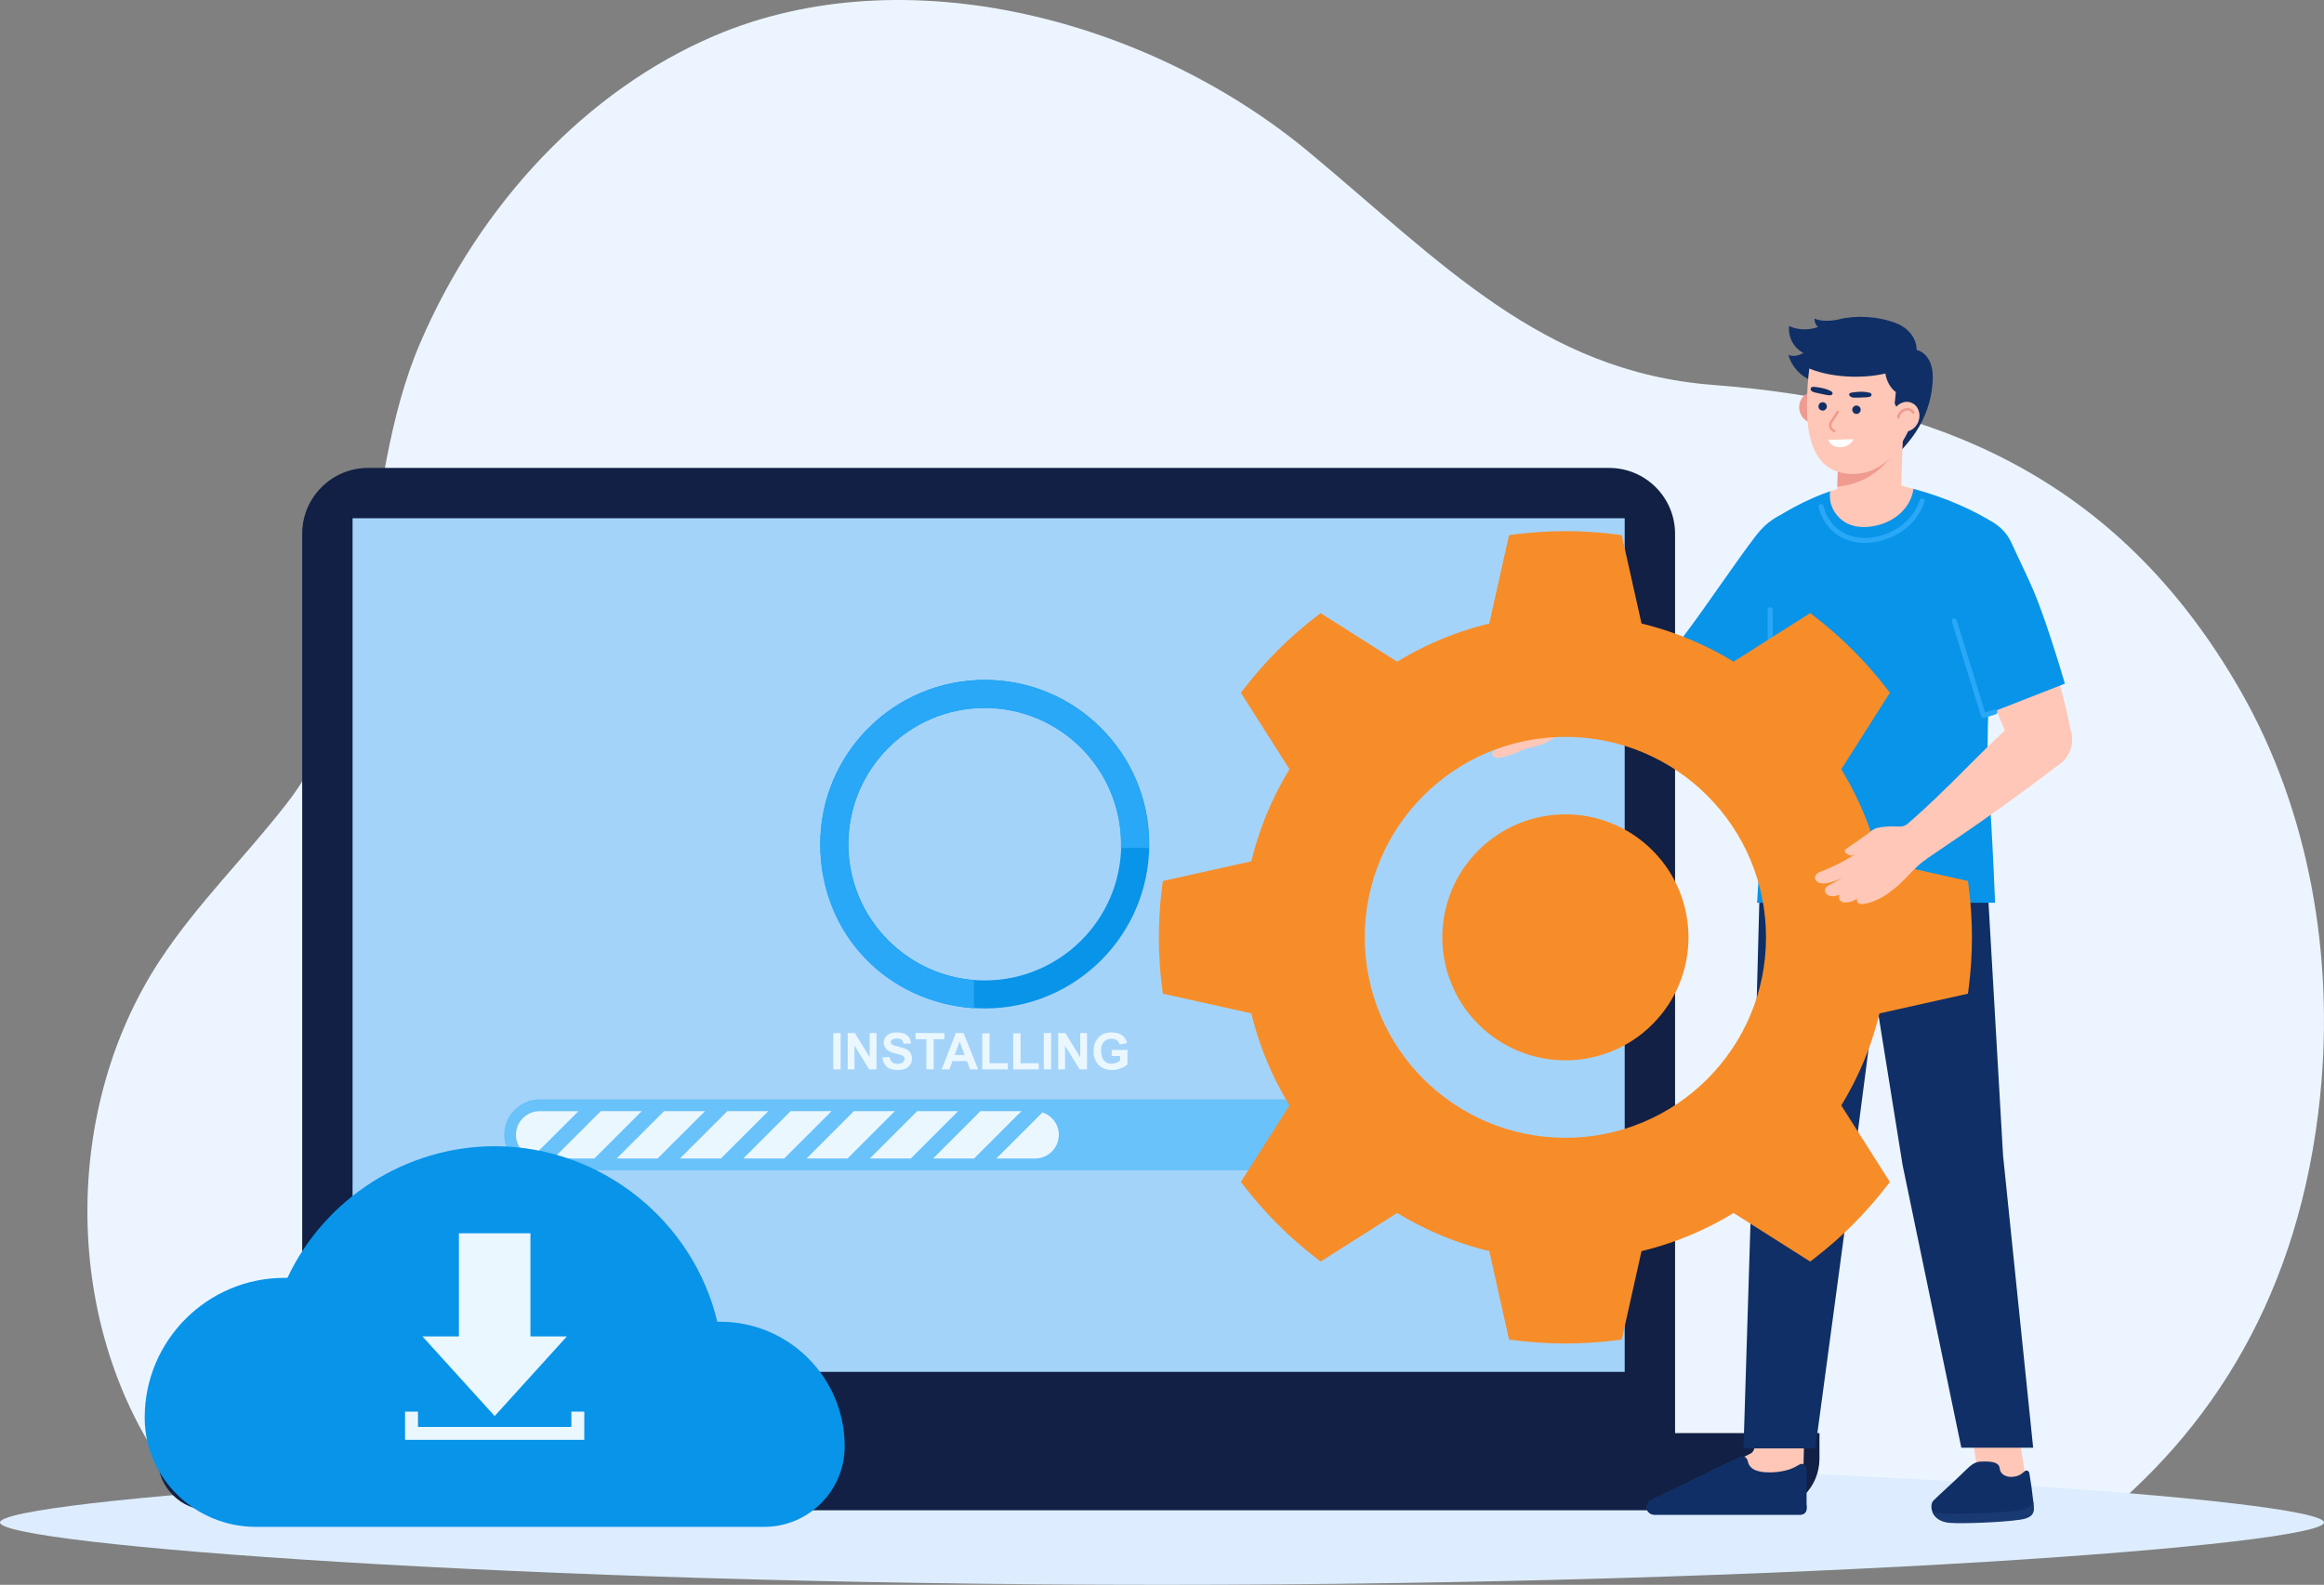 <svg xmlns="http://www.w3.org/2000/svg" width="437" height="298" viewBox="0 0 437 298" fill="none"><rect x="0" y="0" width="437" height="298" fill="#808080" stroke="none"/><g clip-path="url(#clip0_13823_15455)"><path d="M392.977 287.109H40.584C37.904 284.559 35.399 281.814 33.1 278.853C11.894 251.518 10.973 209.596 30.072 180.567C37.059 169.947 45.923 161.365 53.886 151.128C72.459 127.255 67.18 92.019 79.011 64.487C90.224 38.394 110.271 16.965 134.42 6.697C170.208 -8.52 216.129 3.646 246.152 28.619C270.995 49.285 289.977 69.911 322.106 72.378C362.581 75.484 397.758 88.723 421.338 129.963C434.154 152.376 438.952 179.674 436.286 205.988C432.515 243.219 415.887 269.231 392.975 287.111L392.977 287.109Z" fill="#ECF5FF"></path><path d="M218.499 274.545C97.823 274.545 0 282.096 0 286.272C0 290.448 97.823 298 218.499 298C339.175 298 436.998 290.449 436.998 286.272C436.998 282.094 339.175 274.543 218.499 274.543V274.545Z" fill="#DDEDFF"></path><path d="M302.572 87.984H69.23C62.378 87.984 56.824 93.533 56.824 100.378V276.729H314.977V100.38C314.977 93.535 309.423 87.986 302.572 87.986V87.984Z" fill="#112044"></path><path d="M305.504 257.958V97.448L66.297 97.448V257.958H305.504Z" fill="#A4D3FA"></path><path d="M29.676 269.473V274.284C29.676 279.641 34.022 283.985 39.386 283.985H332.416C337.778 283.985 342.126 279.643 342.126 274.284V269.473H29.676Z" fill="#112044"></path><path d="M156.693 201.078V194.253H158.073V201.078H156.693Z" fill="#EAF7FF"></path><path d="M159.402 201.078V194.253H160.744L163.539 198.81V194.253H164.821V201.078H163.436L160.682 196.627V201.078H159.4H159.402Z" fill="#EAF7FF"></path><path d="M165.93 198.857L167.271 198.726C167.352 199.176 167.515 199.507 167.763 199.718C168.01 199.929 168.343 200.034 168.763 200.034C169.206 200.034 169.541 199.94 169.766 199.753C169.991 199.565 170.104 199.346 170.104 199.093C170.104 198.932 170.056 198.795 169.962 198.682C169.867 198.568 169.702 198.47 169.465 198.386C169.304 198.33 168.936 198.232 168.361 198.088C167.622 197.904 167.103 197.679 166.804 197.413C166.385 197.037 166.175 196.579 166.175 196.04C166.175 195.692 166.273 195.367 166.471 195.065C166.668 194.763 166.952 194.533 167.325 194.373C167.696 194.215 168.144 194.136 168.668 194.136C169.525 194.136 170.171 194.324 170.604 194.699C171.037 195.075 171.266 195.577 171.286 196.203L169.907 196.263C169.848 195.913 169.721 195.661 169.527 195.506C169.333 195.353 169.043 195.276 168.654 195.276C168.266 195.276 167.94 195.359 167.713 195.523C167.567 195.63 167.495 195.77 167.495 195.947C167.495 196.109 167.563 196.248 167.699 196.361C167.873 196.507 168.295 196.66 168.967 196.818C169.637 196.975 170.135 197.14 170.456 197.308C170.778 197.478 171.03 197.708 171.211 198.002C171.393 198.295 171.484 198.657 171.484 199.088C171.484 199.48 171.376 199.845 171.157 200.187C170.939 200.528 170.632 200.782 170.235 200.947C169.838 201.114 169.342 201.196 168.749 201.196C167.885 201.196 167.222 200.997 166.759 200.597C166.297 200.199 166.021 199.617 165.93 198.853V198.857Z" fill="#EAF7FF"></path><path d="M174.183 201.078V195.407H172.156V194.251H177.585V195.407H175.563V201.078H174.183Z" fill="#EAF7FF"></path><path d="M183.925 201.078H182.425L181.829 199.528H179.099L178.536 201.078H177.072L179.733 194.253H181.192L183.927 201.078H183.925ZM181.386 198.378L180.445 195.846L179.522 198.378H181.386Z" fill="#EAF7FF"></path><path d="M184.695 201.078V194.308H186.075V199.928H189.504V201.078H184.695Z" fill="#EAF7FF"></path><path d="M190.523 201.078V194.308H191.903V199.928H195.332V201.078H190.523Z" fill="#EAF7FF"></path><path d="M196.273 201.078V194.253H197.653V201.078H196.273Z" fill="#EAF7FF"></path><path d="M198.982 201.078V194.253H200.324L203.119 198.81V194.253H204.401V201.078H203.016L200.262 196.627V201.078H198.98H198.982Z" fill="#EAF7FF"></path><path d="M209.036 198.568V197.418H212.01V200.137C211.722 200.417 211.302 200.662 210.754 200.875C210.206 201.088 209.65 201.194 209.088 201.194C208.373 201.194 207.751 201.045 207.219 200.745C206.688 200.446 206.288 200.017 206.021 199.459C205.755 198.903 205.621 198.295 205.621 197.641C205.621 196.931 205.771 196.299 206.068 195.746C206.367 195.194 206.801 194.77 207.377 194.476C207.815 194.25 208.36 194.136 209.012 194.136C209.861 194.136 210.522 194.313 211 194.67C211.478 195.026 211.783 195.516 211.921 196.143L210.55 196.399C210.454 196.064 210.273 195.8 210.007 195.606C209.742 195.412 209.409 195.314 209.012 195.314C208.409 195.314 207.93 195.504 207.574 195.887C207.219 196.27 207.042 196.836 207.042 197.586C207.042 198.397 207.222 199.004 207.583 199.409C207.944 199.814 208.416 200.017 209 200.017C209.289 200.017 209.579 199.96 209.87 199.847C210.16 199.734 210.409 199.596 210.617 199.435V198.57H209.036V198.568Z" fill="#EAF7FF"></path><path d="M267.334 206.713H101.478C97.79 206.713 94.799 209.701 94.799 213.386C94.799 217.071 97.79 220.059 101.478 220.059H267.334C271.023 220.059 274.014 217.071 274.014 213.386C274.014 209.701 271.023 206.713 267.334 206.713Z" fill="#69C2F9"></path><path d="M144.467 208.937H136.765L127.859 217.835H135.561L144.467 208.937Z" fill="#EAF7FF"></path><path d="M156.365 208.937H148.664L139.76 217.835H147.461L156.365 208.937Z" fill="#EAF7FF"></path><path d="M168.264 208.937H160.562L151.658 217.835H159.36L168.264 208.937Z" fill="#EAF7FF"></path><path d="M104.062 217.835H111.762L120.668 208.937H112.967L104.062 217.835Z" fill="#EAF7FF"></path><path d="M132.568 208.937H124.865L115.961 217.835H123.663L132.568 208.937Z" fill="#EAF7FF"></path><path d="M196.021 209.176L187.354 217.835H194.646C197.101 217.835 199.099 215.839 199.099 213.386C199.099 211.414 197.8 209.758 196.021 209.176Z" fill="#EAF7FF"></path><path d="M100.104 217.596L108.769 208.939H101.476C99.021 208.939 97.023 210.935 97.023 213.388C97.023 215.36 98.322 217.016 100.104 217.598V217.596Z" fill="#EAF7FF"></path><path d="M180.164 208.937H172.462L163.557 217.835H171.258L180.164 208.937Z" fill="#EAF7FF"></path><path d="M192.063 208.937H184.361L175.457 217.835H183.159L192.063 208.937Z" fill="#EAF7FF"></path><path d="M185.179 127.837C168.103 127.837 154.26 141.668 154.26 158.729C154.26 175.79 168.103 189.621 185.179 189.621C202.256 189.621 216.099 175.79 216.099 158.729C216.099 141.668 202.256 127.837 185.179 127.837ZM185.179 184.353C171.037 184.353 159.532 172.858 159.532 158.729C159.532 144.599 171.037 133.104 185.179 133.104C199.322 133.104 210.827 144.599 210.827 158.729C210.827 172.858 199.322 184.353 185.179 184.353Z" fill="#0894E9"></path><path d="M183.146 184.308C169.933 183.287 159.493 172.22 159.493 158.761C159.493 144.632 170.998 133.137 185.14 133.137C199.282 133.137 210.787 144.632 210.787 158.761C210.787 158.993 210.784 159.223 210.777 159.453H216.049C216.055 159.223 216.058 158.991 216.058 158.761C216.058 141.7 202.215 127.869 185.138 127.869C168.062 127.869 154.219 141.7 154.219 158.761C154.219 175.822 166.997 188.56 183.144 189.588V184.31L183.146 184.308Z" fill="#28A8F6"></path><path d="M332.522 99.028C329.795 102.195 330.048 106.917 333.023 109.778C333.13 109.879 333.24 109.981 333.352 110.077C336.635 112.899 341.586 112.526 344.41 109.246C347.234 105.966 346.861 101.019 343.578 98.198C340.295 95.376 335.344 95.748 332.52 99.028H332.522Z" fill="#FFC7B7"></path><path d="M322.808 130.142C323.951 127.271 322.548 124.019 319.675 122.877C316.802 121.735 313.546 123.137 312.403 126.007C311.26 128.878 312.663 132.131 315.536 133.272C318.41 134.414 321.665 133.013 322.808 130.142Z" fill="#FFC7B7"></path><path d="M344.407 109.246C336.828 118.161 330.703 123.832 321.959 131.609L321.842 131.714L313.354 124.417C321.045 115.599 326.044 108.959 332.433 99.157L332.519 99.027L344.409 109.246H344.407Z" fill="#FFC7B7"></path><path d="M330.248 100.638C334.041 95.716 339.557 94.579 343.663 97.897C346.642 100.305 346.905 105.273 345.871 108.431C345.563 109.37 344.173 111.395 343.608 112.183C341.638 114.929 332.962 125.004 328.724 129.325L316.305 119.999C321.05 113.724 326.301 105.76 330.248 100.638Z" fill="#0894E9"></path><path d="M296.996 137.026L294.93 130.276C298.335 129.191 299.817 128.854 304.334 127.238C309.376 125.434 313.727 123.753 316.098 122.717L319.343 133.314C311.508 135.648 304.27 136.738 296.996 137.025V137.026Z" fill="#FFC7B7"></path><path d="M323.117 128.495C323.366 125.445 321.092 122.771 318.04 122.523C314.987 122.275 312.311 124.546 312.063 127.596C311.815 130.646 314.088 133.32 317.141 133.568C320.193 133.816 322.869 131.545 323.117 128.495Z" fill="#FFC7B7"></path><path d="M297.866 136.608C299.468 135.495 299.864 133.296 298.75 131.696C297.636 130.095 295.435 129.7 293.834 130.813C292.232 131.925 291.836 134.124 292.95 135.725C294.064 137.325 296.265 137.72 297.866 136.608Z" fill="#FFC7B7"></path><path d="M296.525 137.164C298.407 136.8 299.638 134.981 299.274 133.1C298.91 131.219 297.088 129.989 295.206 130.353C293.323 130.717 292.092 132.537 292.456 134.417C292.821 136.298 294.642 137.528 296.525 137.164Z" fill="#FFC7B7"></path><path d="M296.651 136.812L295.413 130.452L295.229 130.403C294.32 130.538 293.03 130.415 292.104 129.936C291.747 129.752 291.437 129.507 291.121 129.278C290.549 128.865 289.956 128.436 289.219 128.235C288.534 128.048 287.862 127.934 287.055 127.806L286.062 127.648C285.684 127.582 285.383 127.55 285.084 127.516L284.531 127.449C284.449 127.437 284.342 127.407 284.225 127.378C283.866 127.287 283.418 127.174 283.105 127.328C282.873 127.473 282.757 127.675 282.734 127.914C282.671 128.484 283.097 128.962 283.548 129.186C283.914 129.371 284.529 129.572 284.888 129.714C285.124 129.807 285.577 129.919 285.881 130.114C286.05 130.221 286.136 130.329 286.148 130.447C286.156 130.507 286.148 130.567 286.12 130.636C285.959 131.053 285.667 131.154 285.084 131.443C284.571 131.697 283.981 131.858 283.524 131.97C282.568 132.201 281.623 132.49 280.678 132.778C279.51 133.133 278.304 133.501 277.086 133.753C276.804 133.813 276.596 133.859 276.405 133.935L276.23 134.01C276.156 134.046 276.087 134.089 276.02 134.139C275.699 134.378 275.452 134.86 275.639 135.279C275.763 135.569 276.11 135.902 277.055 135.826L277.482 135.789C278.589 135.689 279.681 135.524 280.838 135.325C280.046 135.65 279.195 135.869 278.365 136.082L277.694 136.25C277.316 136.341 276.94 136.432 276.574 136.563C276.357 136.64 276.151 136.714 275.959 136.808C275.749 136.911 275.594 137.021 275.484 137.141C275.397 137.241 275.338 137.345 275.309 137.455C275.239 137.764 275.34 138.097 275.565 138.308C276.043 138.755 276.941 138.588 277.426 138.501C278.35 138.332 279.269 138.147 280.188 137.96C280.813 137.833 281.437 137.708 282.061 137.587C281.997 137.623 281.927 137.66 281.853 137.696C281.697 137.773 281.04 138.061 280.877 138.144L280.472 138.358C279.967 138.609 279.364 138.755 278.781 138.897C278.546 138.954 278.316 139.01 278.094 139.072C277.979 139.105 277.843 139.149 277.716 139.213C277.19 139.474 277.202 139.831 277.256 140.023C277.302 140.184 277.415 140.341 277.573 140.464C278.216 140.907 278.96 140.869 279.609 140.78C280.92 140.598 282.2 140.268 283.425 139.796C282.945 140.172 282.396 140.471 281.889 140.722C281.889 140.722 281.252 141.027 281.243 141.032C281.008 141.149 280.843 141.249 280.726 141.405C280.573 141.612 280.578 141.789 280.607 141.901C280.657 142.093 280.826 142.254 281.09 142.368C281.296 142.453 281.502 142.498 281.671 142.503C282.025 142.512 282.355 142.426 282.719 142.32C283.492 142.1 284.272 141.872 285.021 141.582C285.277 141.48 285.517 141.364 285.753 141.249C286.137 141.06 286.502 140.881 286.921 140.787C287.733 140.608 288.694 140.38 289.633 140.051C289.793 139.996 289.953 139.936 290.109 139.875L290.53 139.7C290.716 139.62 290.992 139.486 290.999 139.482C291.171 139.397 291.616 139.149 291.616 139.149L292.209 138.784L292.616 138.513C293.081 138.204 293.533 137.96 294.037 137.751C294.27 137.654 294.524 137.567 294.765 137.488C295.004 137.407 295.258 137.345 295.512 137.299L295.928 137.229C296.102 137.203 296.512 137.15 296.512 137.15L296.648 136.803L296.651 136.812Z" fill="#FFC7B7"></path><path d="M291.759 134.17C291.845 134.129 291.901 134.036 291.893 133.935C291.881 133.805 291.766 133.709 291.635 133.721C289.921 133.878 288.284 133.005 287.461 131.494C287.399 131.379 287.236 131.343 287.139 131.398C287.024 131.462 286.983 131.604 287.043 131.719C287.955 133.396 289.775 134.366 291.676 134.191C291.706 134.187 291.733 134.181 291.757 134.169L291.759 134.17Z" fill="#EF9B8F"></path><path d="M330.256 263.341L330 270.865C329.962 271.988 330.012 272.985 328.976 273.419L323.388 276.16C320.471 277.383 321.345 280.594 324.508 280.594H339.111V276.148L339.43 263.339H330.258L330.256 263.341Z" fill="#FFC7B7"></path><path d="M337.616 275.802C337.845 275.673 338.367 275.373 338.539 275.302C339.123 275.067 339.707 275.637 339.707 276.26V283.678C339.707 284.303 339.2 284.809 338.575 284.809H311.074C310.255 284.809 309.59 284.145 309.59 283.326C309.59 283.229 309.609 283.112 309.629 283.014C309.727 282.564 310.04 282.175 310.488 281.979L326.867 274.049C327.774 273.6 328.472 273.948 328.647 274.755C328.934 276.083 330.088 276.892 332.815 276.857C334.794 276.832 336.52 276.421 337.616 275.8V275.802Z" fill="#102F66"></path><path d="M339.707 283.016V283.68C339.707 284.305 339.199 284.811 338.575 284.811H311.074C310.255 284.811 309.59 284.147 309.59 283.328C309.59 283.23 309.609 283.113 309.629 283.016H339.707Z" fill="#102F66"></path><path d="M341.349 272.348L348.703 217.73L356.08 160.914L343.809 154.872L331.005 162.616L329.538 217.73L327.844 272.348H341.349Z" fill="#102F66"></path><path d="M370.264 266.08L372.5 280.934H381.332L379.096 266.08H370.264Z" fill="#FFC7B7"></path><path d="M363.405 284.368C363.788 285.314 364.769 286.04 366.641 286.172C369.296 286.342 376.288 286.078 379.73 285.585C381.835 285.302 382.508 284.784 382.419 283.459C382.398 283.138 382.371 282.777 382.34 282.381C382.172 280.735 381.912 278.859 381.593 276.983C381.526 276.586 381.041 276.358 380.753 276.624C379.9 277.381 379.325 277.638 378.311 277.702C377.195 277.772 376.118 277.171 376.032 276.172C375.942 275.132 375.028 274.81 373.115 274.81C371.979 274.81 371.261 274.83 369.845 276.229C368.265 277.818 364.231 281.452 363.561 282.152C363.142 282.588 363.028 283.496 363.403 284.367L363.405 284.368Z" fill="#102F66"></path><path d="M363.404 284.368C363.787 285.314 364.792 286.222 366.665 286.356C369.319 286.526 376.311 286.261 379.754 285.769C381.858 285.486 382.509 284.785 382.418 283.46C382.398 283.139 382.37 282.779 382.339 282.382C382.018 283.139 381.319 283.764 379.867 283.972C376.261 284.521 368.125 284.729 365.342 284.578C364.674 284.54 364.023 284.483 363.402 284.37L363.404 284.368Z" fill="#193972"></path><path d="M382.312 272.216L376.653 217.292L373.514 162.741L360.721 155.004L348.438 161.051L357.764 219.09L368.804 272.216H382.312Z" fill="#102F66"></path><path d="M352.613 187.518C352.639 187.518 352.665 187.516 352.689 187.513C352.947 187.472 353.122 187.228 353.082 186.97L349.543 164.947C349.502 164.688 349.26 164.516 349.001 164.554C348.743 164.595 348.568 164.839 348.607 165.096L352.146 187.12C352.184 187.353 352.385 187.518 352.613 187.518Z" fill="#102F66"></path><path d="M374.186 151.121C373.327 142.229 373.853 132.105 374.624 118.822L375.15 98.484C371.305 95.983 365.761 93.52 359.826 91.917L344.095 92.391C339.999 93.745 334.606 96.637 331.89 98.881L333.234 120.06C332.311 135.377 331.442 154.063 330.391 169.75H375.152C374.923 163.922 374.399 153.428 374.188 151.12L374.186 151.121Z" fill="#0894E9"></path><path d="M350.637 102.091C349.184 102.091 347.839 101.802 346.636 101.232C344.298 100.127 342.558 97.935 341.982 95.371C341.925 95.115 342.085 94.863 342.341 94.806C342.602 94.751 342.85 94.911 342.906 95.165C343.418 97.448 344.963 99.396 347.04 100.378C348.435 101.038 350.113 101.265 351.8 101.08C355.071 100.724 359.438 98.675 360.981 94.07C361.065 93.821 361.34 93.691 361.58 93.771C361.83 93.853 361.962 94.123 361.879 94.37C360.194 99.401 355.451 101.636 351.902 102.022C351.482 102.068 351.06 102.092 350.635 102.092L350.637 102.091Z" fill="#28A8F6"></path><path d="M362.994 108.604C364.445 112.662 368.809 114.842 372.894 113.635C373.04 113.592 373.185 113.544 373.331 113.493C377.536 111.991 379.727 107.368 378.223 103.167C376.72 98.965 372.094 96.776 367.888 98.278C363.683 99.78 361.492 104.402 362.996 108.604H362.994Z" fill="#FFC7B7"></path><path d="M384.486 144.79C387.656 144.446 389.947 141.6 389.603 138.432C389.259 135.265 386.411 132.976 383.24 133.319C380.07 133.663 377.779 136.509 378.123 139.676C378.466 142.844 381.315 145.133 384.486 144.79Z" fill="#FFC7B7"></path><path d="M378.222 103.168C382.16 112.952 387.49 127.095 389.274 136.929L389.308 137.086L378.435 140.969C374.173 130.185 369.192 119.201 363.068 108.75L362.994 108.606L378.224 103.168H378.222Z" fill="#FFC7B7"></path><path d="M361.079 108.463C359.562 104.097 362.256 99.197 367.094 97.518C370.844 96.217 374.592 97.417 376.881 99.972C377.561 100.731 378.035 101.625 378.446 102.537C379.877 105.714 381.445 108.741 382.758 111.987C384.593 116.525 386.908 123.846 388.278 128.551L372.957 134.539C369.957 127.03 365.346 118.031 362.1 110.755L361.077 108.463H361.079Z" fill="#0894E9"></path><path d="M373.042 135.004C373.061 135.001 373.08 134.997 373.097 134.991L375.256 134.326C375.507 134.251 375.646 133.985 375.569 133.736C375.492 133.485 375.22 133.348 374.978 133.423L373.272 133.947L367.931 116.591C367.854 116.34 367.575 116.206 367.34 116.278C367.089 116.354 366.95 116.62 367.027 116.869L372.507 134.678C372.544 134.798 372.628 134.9 372.738 134.958C372.83 135.008 372.939 135.023 373.043 135.004H373.042Z" fill="#28A8F6"></path><path d="M332.857 124.22C333.118 124.22 333.331 124.009 333.331 123.746V114.655C333.331 114.394 333.12 114.181 332.857 114.181C332.594 114.181 332.383 114.392 332.383 114.655V123.746C332.383 124.007 332.594 124.22 332.857 124.22Z" fill="#28A8F6"></path><path d="M362.63 161.25L357.902 155.579C361.335 152.723 366.078 148.149 370.665 143.499C374.568 139.543 378.133 136.204 380.217 134.471L387.638 143.372C379.062 150.037 371.088 155.547 362.685 161.212L362.632 161.248L362.63 161.25Z" fill="#FFC7B7"></path><path d="M389.576 139.519C389.866 136.333 387.516 133.515 384.327 133.225C381.138 132.935 378.318 135.283 378.027 138.469C377.737 141.655 380.087 144.473 383.276 144.763C386.465 145.053 389.286 142.705 389.576 139.519Z" fill="#FFC7B7"></path><path d="M363.822 158.82C364.007 156.79 362.51 154.995 360.479 154.81C358.447 154.625 356.651 156.121 356.466 158.151C356.281 160.18 357.778 161.975 359.809 162.16C361.841 162.345 363.638 160.849 363.822 158.82Z" fill="#FFC7B7"></path><path d="M359.826 91.919L351.945 89.925L344.094 92.393V93.254C344.057 95.611 345.659 97.654 347.503 98.496C348.76 99.071 350.15 99.19 351.499 99.047C355.323 98.646 359.154 96.196 359.824 91.917L359.826 91.919Z" fill="#FFC7B7"></path><path d="M362.982 68.248C362.514 67.077 361.625 66.091 360.396 65.805C360.412 63.367 358.558 61.547 356.563 60.778C353.071 59.432 348.962 59.264 345.89 60.025C343.887 60.521 342.036 60.318 341.177 59.898C341.181 60.517 341.44 61.118 341.846 61.49C340.112 62.129 338.102 62.076 336.424 61.314C336.189 63.353 337.267 65.409 339.09 66.355C338.281 66.902 337.188 67.076 336.268 66.753C336.934 68.922 338.563 70.811 340.712 71.547L352.966 88.503C355.83 86.529 358.305 84.142 360.2 81.31C362.051 78.541 363.179 75.292 363.404 71.971C363.49 70.715 363.451 69.417 362.983 68.246L362.982 68.248Z" fill="#102F66"></path><path d="M357.309 96.481L345.316 96.064L345.478 91.485L346.072 74.604L358.067 75.028L357.875 80.529L357.309 96.481Z" fill="#FFC7B7"></path><path d="M357.875 80.529C356.678 86.634 351.514 91.057 345.479 91.485L346.073 74.606L358.066 75.029L357.874 80.529H357.875Z" fill="#EF9B8F"></path><path d="M341.407 79.484C342.79 79.22 343.67 77.749 343.374 76.199C343.077 74.649 341.717 73.606 340.335 73.869C338.952 74.133 338.072 75.603 338.369 77.154C338.665 78.704 340.025 79.747 341.407 79.484Z" fill="#EF9B8F"></path><path d="M360.861 73.076C360.389 77.963 358.917 82.012 355.951 85.524C354.823 86.861 353.332 87.942 351.648 88.56C348.463 89.729 344.359 89.138 342.309 86.493C340.483 84.137 339.901 80.946 339.811 77.942C339.717 74.765 339.875 71.583 340.339 68.444C340.995 63.998 345.639 60.783 351.729 61.394C358.575 62.081 361.413 67.371 360.861 73.078V73.076Z" fill="#FFC7B7"></path><path d="M351.757 60.838C345.655 60.237 340.513 63.475 339.791 68.361C339.685 68.947 339.721 69.077 339.721 69.077C343.866 70.991 350.022 71.286 354.495 70.239L354.524 70.198C354.705 71.648 355.548 73.087 356.491 73.706L356.277 75.877L357.45 78.299L360.36 78.586C360.876 76.916 361.221 75.105 361.417 73.131C362.016 67.055 358.293 61.494 351.757 60.838Z" fill="#102F66"></path><path d="M360.701 79.332C361.294 77.87 360.718 76.256 359.414 75.728C358.11 75.2 356.572 75.957 355.979 77.42C355.385 78.883 355.961 80.497 357.266 81.025C358.57 81.553 360.108 80.795 360.701 79.332Z" fill="#FFC7B7"></path><path d="M356.935 78.708C356.935 78.708 356.926 78.708 356.92 78.708C356.791 78.687 356.703 78.565 356.724 78.436C356.763 78.191 356.849 77.958 356.976 77.738C357.401 77.002 358.287 76.586 359.005 76.751C359.137 76.78 359.265 76.826 359.383 76.89C359.622 77.015 359.821 77.206 359.962 77.439C360.029 77.551 359.993 77.697 359.88 77.764C359.768 77.834 359.624 77.796 359.555 77.683C359.459 77.523 359.323 77.393 359.163 77.309C359.081 77.266 358.991 77.233 358.902 77.213C358.352 77.099 357.708 77.412 357.387 77.977C357.289 78.146 357.222 78.327 357.193 78.514C357.174 78.637 357.059 78.723 356.935 78.711V78.708Z" fill="#EF9B8F"></path><path d="M342.958 75.665C342.541 75.538 342.101 75.773 341.974 76.188C341.847 76.605 342.081 77.045 342.498 77.173C342.916 77.3 343.355 77.065 343.482 76.65C343.61 76.234 343.376 75.793 342.958 75.665Z" fill="#102F66"></path><path d="M349.317 76.289C348.9 76.162 348.46 76.397 348.331 76.813C348.204 77.23 348.44 77.669 348.855 77.798C349.273 77.925 349.713 77.69 349.841 77.275C349.969 76.858 349.733 76.418 349.317 76.289Z" fill="#102F66"></path><path d="M351.925 74.163C351.903 73.994 351.702 73.881 351.509 73.833C350.613 73.61 349.695 73.629 348.788 73.74C348.469 73.78 347.608 73.812 347.703 74.245C347.763 74.525 348.24 74.772 348.555 74.772C349.256 74.772 349.956 74.755 350.654 74.719C351.049 74.698 351.999 74.717 351.925 74.164V74.163Z" fill="#102F66"></path><path d="M344.291 73.55C343.484 73.116 342.585 72.913 341.671 72.805C341.417 72.774 341.149 72.714 340.895 72.745C340.778 72.759 340.666 72.793 340.587 72.868C340.494 72.958 340.446 73.191 340.488 73.313C340.527 73.433 340.634 73.531 340.756 73.6C341.104 73.794 341.548 73.861 341.936 73.95C342.357 74.046 342.781 74.133 343.205 74.216C343.595 74.291 344.514 74.537 344.6 73.976C344.626 73.806 344.465 73.644 344.291 73.552V73.55Z" fill="#102F66"></path><path d="M344.886 81.289C344.855 81.286 344.824 81.277 344.793 81.26C344.34 81.01 344.056 80.694 343.95 80.32C343.853 79.98 343.91 79.619 344.12 79.247C344.237 79.039 344.412 78.78 344.606 78.493C344.843 78.143 345.111 77.747 345.343 77.34C345.408 77.227 345.551 77.184 345.666 77.251C345.779 77.314 345.821 77.458 345.755 77.573C345.515 77.997 345.24 78.402 344.999 78.759C344.812 79.034 344.645 79.279 344.532 79.478C344.388 79.736 344.343 79.975 344.405 80.189C344.475 80.434 344.688 80.661 345.023 80.846C345.137 80.91 345.18 81.052 345.116 81.167C345.068 81.253 344.977 81.298 344.884 81.289H344.886Z" fill="#EF9B8F"></path><path d="M343.779 82.707L348.541 82.585C347.617 84.549 344.444 84.655 343.779 82.707Z" fill="white"></path><path d="M233.6 176.251C233.6 209.775 260.8 236.951 294.353 236.951C327.906 236.951 355.105 209.775 355.105 176.251C355.105 142.728 327.905 115.552 294.353 115.552C260.802 115.552 233.6 142.728 233.6 176.251ZM256.629 176.251C256.629 155.435 273.52 138.561 294.353 138.561C315.187 138.561 332.078 155.437 332.078 176.251C332.078 197.066 315.188 213.942 294.353 213.942C273.518 213.942 256.629 197.068 256.629 176.251Z" fill="#F78D29"></path><path d="M310.721 192.602C319.76 183.571 319.76 168.929 310.721 159.898C301.682 150.867 287.027 150.867 277.988 159.898C268.949 168.929 268.949 183.571 277.988 192.602C287.027 201.633 301.682 201.633 310.721 192.602Z" fill="#F78D29"></path><path d="M284.55 100.516C287.836 100.091 291.133 99.874 294.351 99.874C297.568 99.874 300.87 100.091 304.157 100.516L304.952 100.621L311.221 128.662H277.48L283.753 100.621L284.548 100.516H284.55Z" fill="#F78D29"></path><path d="M304.952 251.882L304.157 251.986C300.871 252.412 297.574 252.628 294.351 252.628C291.128 252.628 287.835 252.412 284.55 251.986L283.755 251.882L277.482 223.803H311.223L304.954 251.882H304.952Z" fill="#F78D29"></path><path d="M341.017 115.772C343.656 117.801 346.142 119.974 348.408 122.241C350.706 124.538 352.883 127.022 354.883 129.625L355.369 130.26L339.964 154.518L316.104 130.683L340.383 115.285L341.019 115.774L341.017 115.772Z" fill="#F78D29"></path><path d="M272.628 221.793L248.322 237.218L247.687 236.729C245.045 234.697 242.559 232.52 240.296 230.256C238.008 227.974 235.829 225.49 233.818 222.876L233.328 222.241L248.767 197.954L272.628 221.793Z" fill="#F78D29"></path><path d="M341.984 159.396L370.051 165.659L370.155 166.454C370.585 169.729 370.801 173.028 370.801 176.251C370.801 179.475 370.585 182.772 370.155 186.049L370.051 186.843L341.984 193.107V159.396Z" fill="#F78D29"></path><path d="M218.552 166.454L218.657 165.659L246.761 159.396V193.107L218.657 186.843L218.552 186.049C218.123 182.774 217.906 179.478 217.906 176.251C217.906 173.025 218.123 169.731 218.552 166.454Z" fill="#F78D29"></path><path d="M355.371 222.241L354.885 222.876C352.881 225.483 350.701 227.967 348.41 230.257C346.149 232.521 343.663 234.697 341.019 236.729L340.383 237.218L316.104 221.82L339.964 197.985L355.369 222.243L355.371 222.241Z" fill="#F78D29"></path><path d="M233.328 130.26L233.818 129.625C235.824 127.018 238.004 124.534 240.296 122.241C242.562 119.974 245.048 117.801 247.687 115.772L248.322 115.283L272.628 130.708L248.767 154.547L233.328 130.26Z" fill="#F78D29"></path><path d="M363.868 158.463C363.898 156.411 362.256 154.724 360.202 154.694C358.148 154.665 356.46 156.305 356.43 158.357C356.401 160.409 358.042 162.096 360.096 162.126C362.15 162.155 363.839 160.515 363.868 158.463Z" fill="#FFC7B7"></path><path d="M362.225 161.52C359.734 163.32 358.345 165.347 356.681 166.705C354.896 168.16 353.942 168.869 351.779 169.666C351.465 169.781 351.084 169.849 350.756 169.914C350.481 169.968 350.201 170.023 349.922 169.99C349.644 169.957 349.364 169.822 349.225 169.58C349.086 169.336 349.139 168.981 349.379 168.838C348.783 169.353 348.034 169.635 347.249 169.698C346.852 169.731 346.423 169.69 346.115 169.436C345.808 169.183 345.67 168.524 345.956 168.248C345.543 168.38 345.091 168.51 344.659 168.526C344.226 168.541 343.769 168.426 343.463 168.119C343.157 167.814 343.047 167.294 343.288 166.933C343.43 166.719 343.667 166.586 343.896 166.464C344.731 166.015 345.566 165.567 346.399 165.117C345.377 165.517 344.293 166.01 343.188 166.097C342.772 166.13 342.338 166.13 341.956 165.96C341.575 165.79 341.26 165.411 341.284 164.994C341.302 164.678 341.508 164.396 341.764 164.209C342.02 164.022 342.322 163.91 342.618 163.801C344.744 163.004 347.308 161.61 348.789 160.684C348.727 160.709 348.665 160.733 348.603 160.754C348.411 160.821 348.21 160.867 348.005 160.854C347.778 160.838 347.567 160.745 347.383 160.617C347.26 160.531 347.144 160.43 347.038 160.321C346.985 160.267 346.909 160.213 346.887 160.14C346.863 160.064 346.863 159.98 346.887 159.904C346.911 159.829 346.961 159.762 347.022 159.714C347.557 159.312 348.119 158.921 348.677 158.552C349.45 158.042 351.249 156.748 351.974 156.178C352.565 155.715 353.236 155.56 354.59 155.44C355.111 155.394 355.648 155.37 356.119 155.39C356.87 155.425 357.82 155.497 358.411 155.152L362.225 161.518V161.52Z" fill="#FFC7B7"></path><path d="M48.12 287.104C36.687 287.104 27.307 277.981 27.211 266.768V266.536C27.211 252.06 38.991 240.282 53.471 240.282C53.666 240.282 53.856 240.284 54.045 240.287C61.056 225.363 76.353 215.53 93.019 215.53C112.971 215.53 130.333 229.474 134.887 248.54C135.067 248.535 135.248 248.533 135.428 248.533C148.33 248.533 158.827 259.02 158.827 271.91V272.048C158.801 280.348 152.018 287.102 143.71 287.102H48.12V287.104Z" fill="#0894E9"></path><path d="M99.741 231.899H86.291V253.787H99.741V231.899Z" fill="#EAF7FF"></path><path d="M93.016 266.267L106.596 251.293H79.436L93.016 266.267Z" fill="#EAF7FF"></path><path d="M109.867 270.737H76.168V265.433H78.594V268.313H107.442V265.433H109.867V270.737Z" fill="#EAF7FF"></path></g><defs><clipPath id="clip0_13823_15455"><rect width="437" height="298" fill="white"></rect></clipPath></defs></svg>